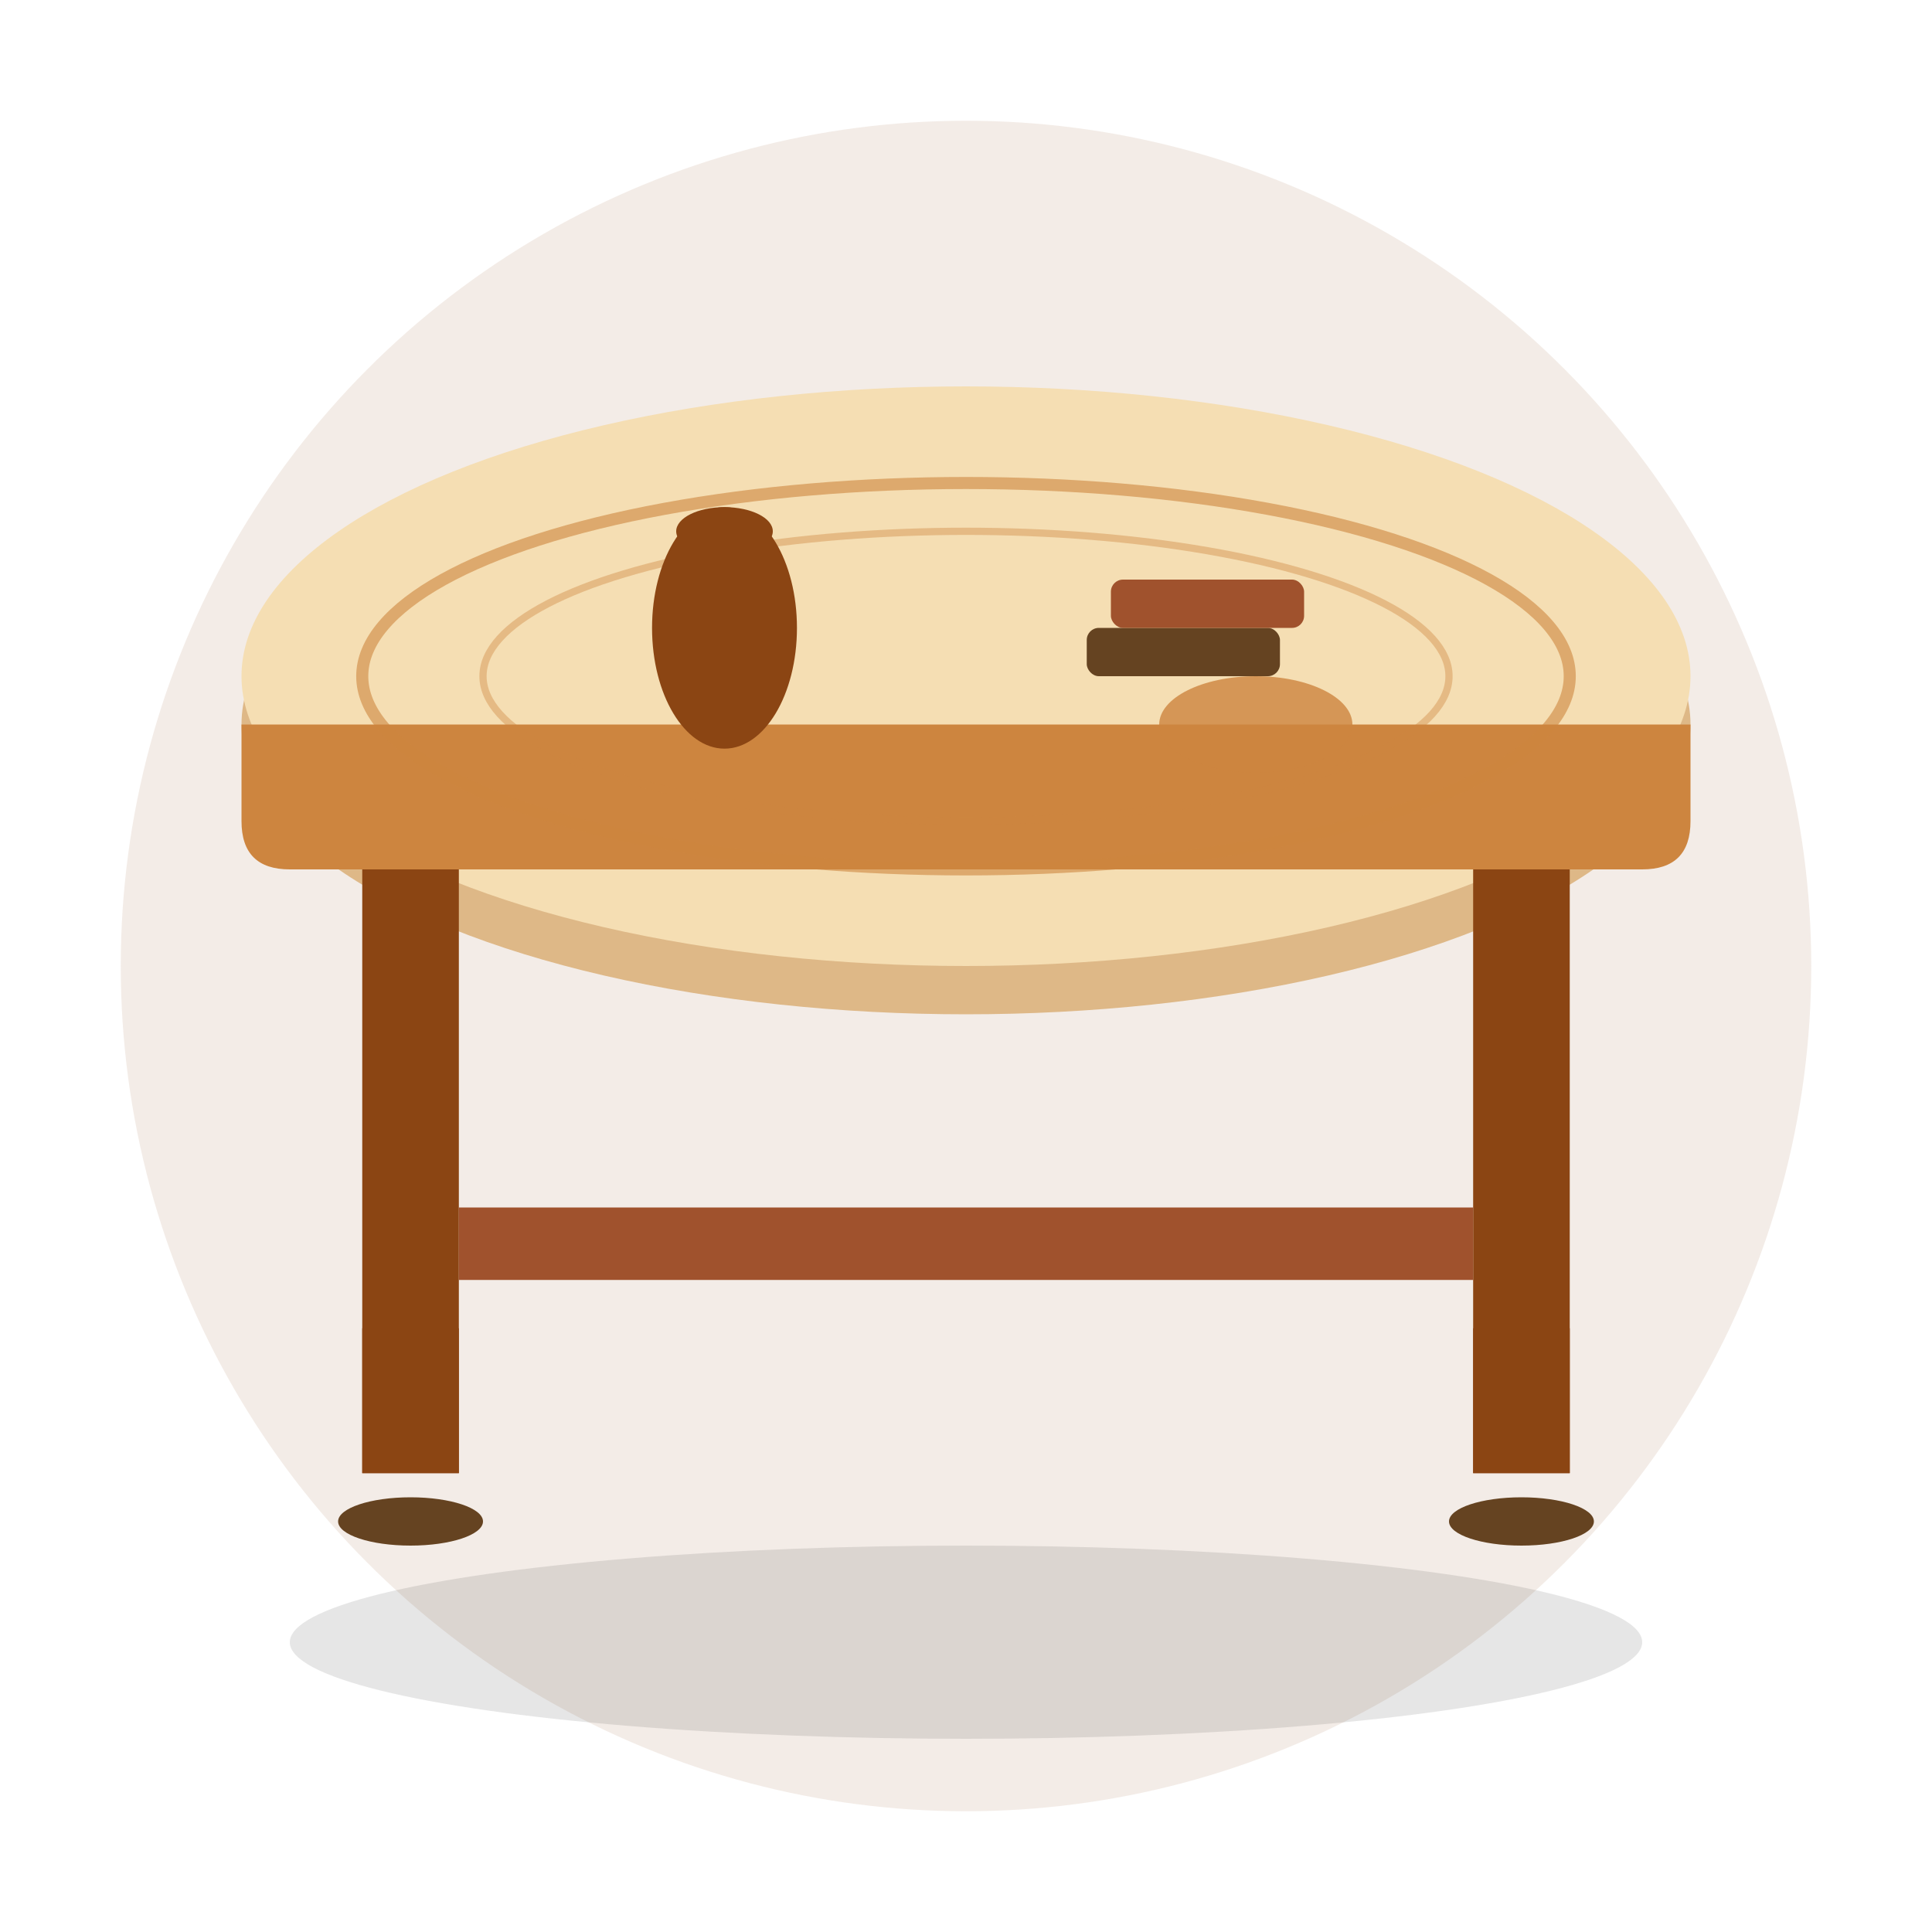 <svg width="80" height="80" viewBox="0 0 80 80" fill="none" xmlns="http://www.w3.org/2000/svg">
  <!-- Background circle -->
  <circle cx="40" cy="40" r="35" fill="#8B4513" opacity="0.1"/>
  
  <!-- Table shadow -->
  <ellipse cx="40" cy="68" rx="28" ry="4" fill="#000" opacity="0.1"/>
  
  <!-- Table top (perspective view) -->
  <ellipse cx="40" cy="30" rx="30" ry="12" fill="#DEB887"/>
  <ellipse cx="40" cy="28" rx="30" ry="12" fill="#F5DEB3"/>
  
  <!-- Table edge -->
  <path d="M10 30 L10 34 Q10 36 12 36 L68 36 Q70 36 70 34 L70 30" fill="#CD853F"/>
  
  <!-- Table legs -->
  <rect x="15" y="36" width="4" height="25" fill="#8B4513"/>
  <rect x="61" y="36" width="4" height="25" fill="#8B4513"/>
  <rect x="15" y="55" width="4" height="6" fill="#8B4513"/>
  <rect x="61" y="55" width="4" height="6" fill="#8B4513"/>
  
  <!-- Cross support beam -->
  <rect x="19" y="50" width="42" height="3" fill="#A0522D"/>
  
  <!-- Table top wood grain effect -->
  <ellipse cx="40" cy="28" rx="25" ry="8" fill="none" stroke="#CD853F" stroke-width="0.5" opacity="0.6"/>
  <ellipse cx="40" cy="28" rx="20" ry="6" fill="none" stroke="#CD853F" stroke-width="0.3" opacity="0.4"/>
  
  <!-- Decorative items on table -->
  <!-- Vase -->
  <ellipse cx="30" cy="26" rx="3" ry="5" fill="#8B4513"/>
  <ellipse cx="30" cy="22" rx="2" ry="1" fill="#8B4513"/>
  
  <!-- Books -->
  <rect x="45" y="26" width="8" height="2" rx="0.5" fill="#654321"/>
  <rect x="46" y="24" width="8" height="2" rx="0.5" fill="#A0522D"/>
  
  <!-- Small decorative bowl -->
  <ellipse cx="52" cy="30" rx="4" ry="2" fill="#CD853F" opacity="0.8"/>
  
  <!-- Table leg footings -->
  <ellipse cx="17" cy="63" rx="3" ry="1" fill="#654321"/>
  <ellipse cx="63" cy="63" rx="3" ry="1" fill="#654321"/>
</svg>
